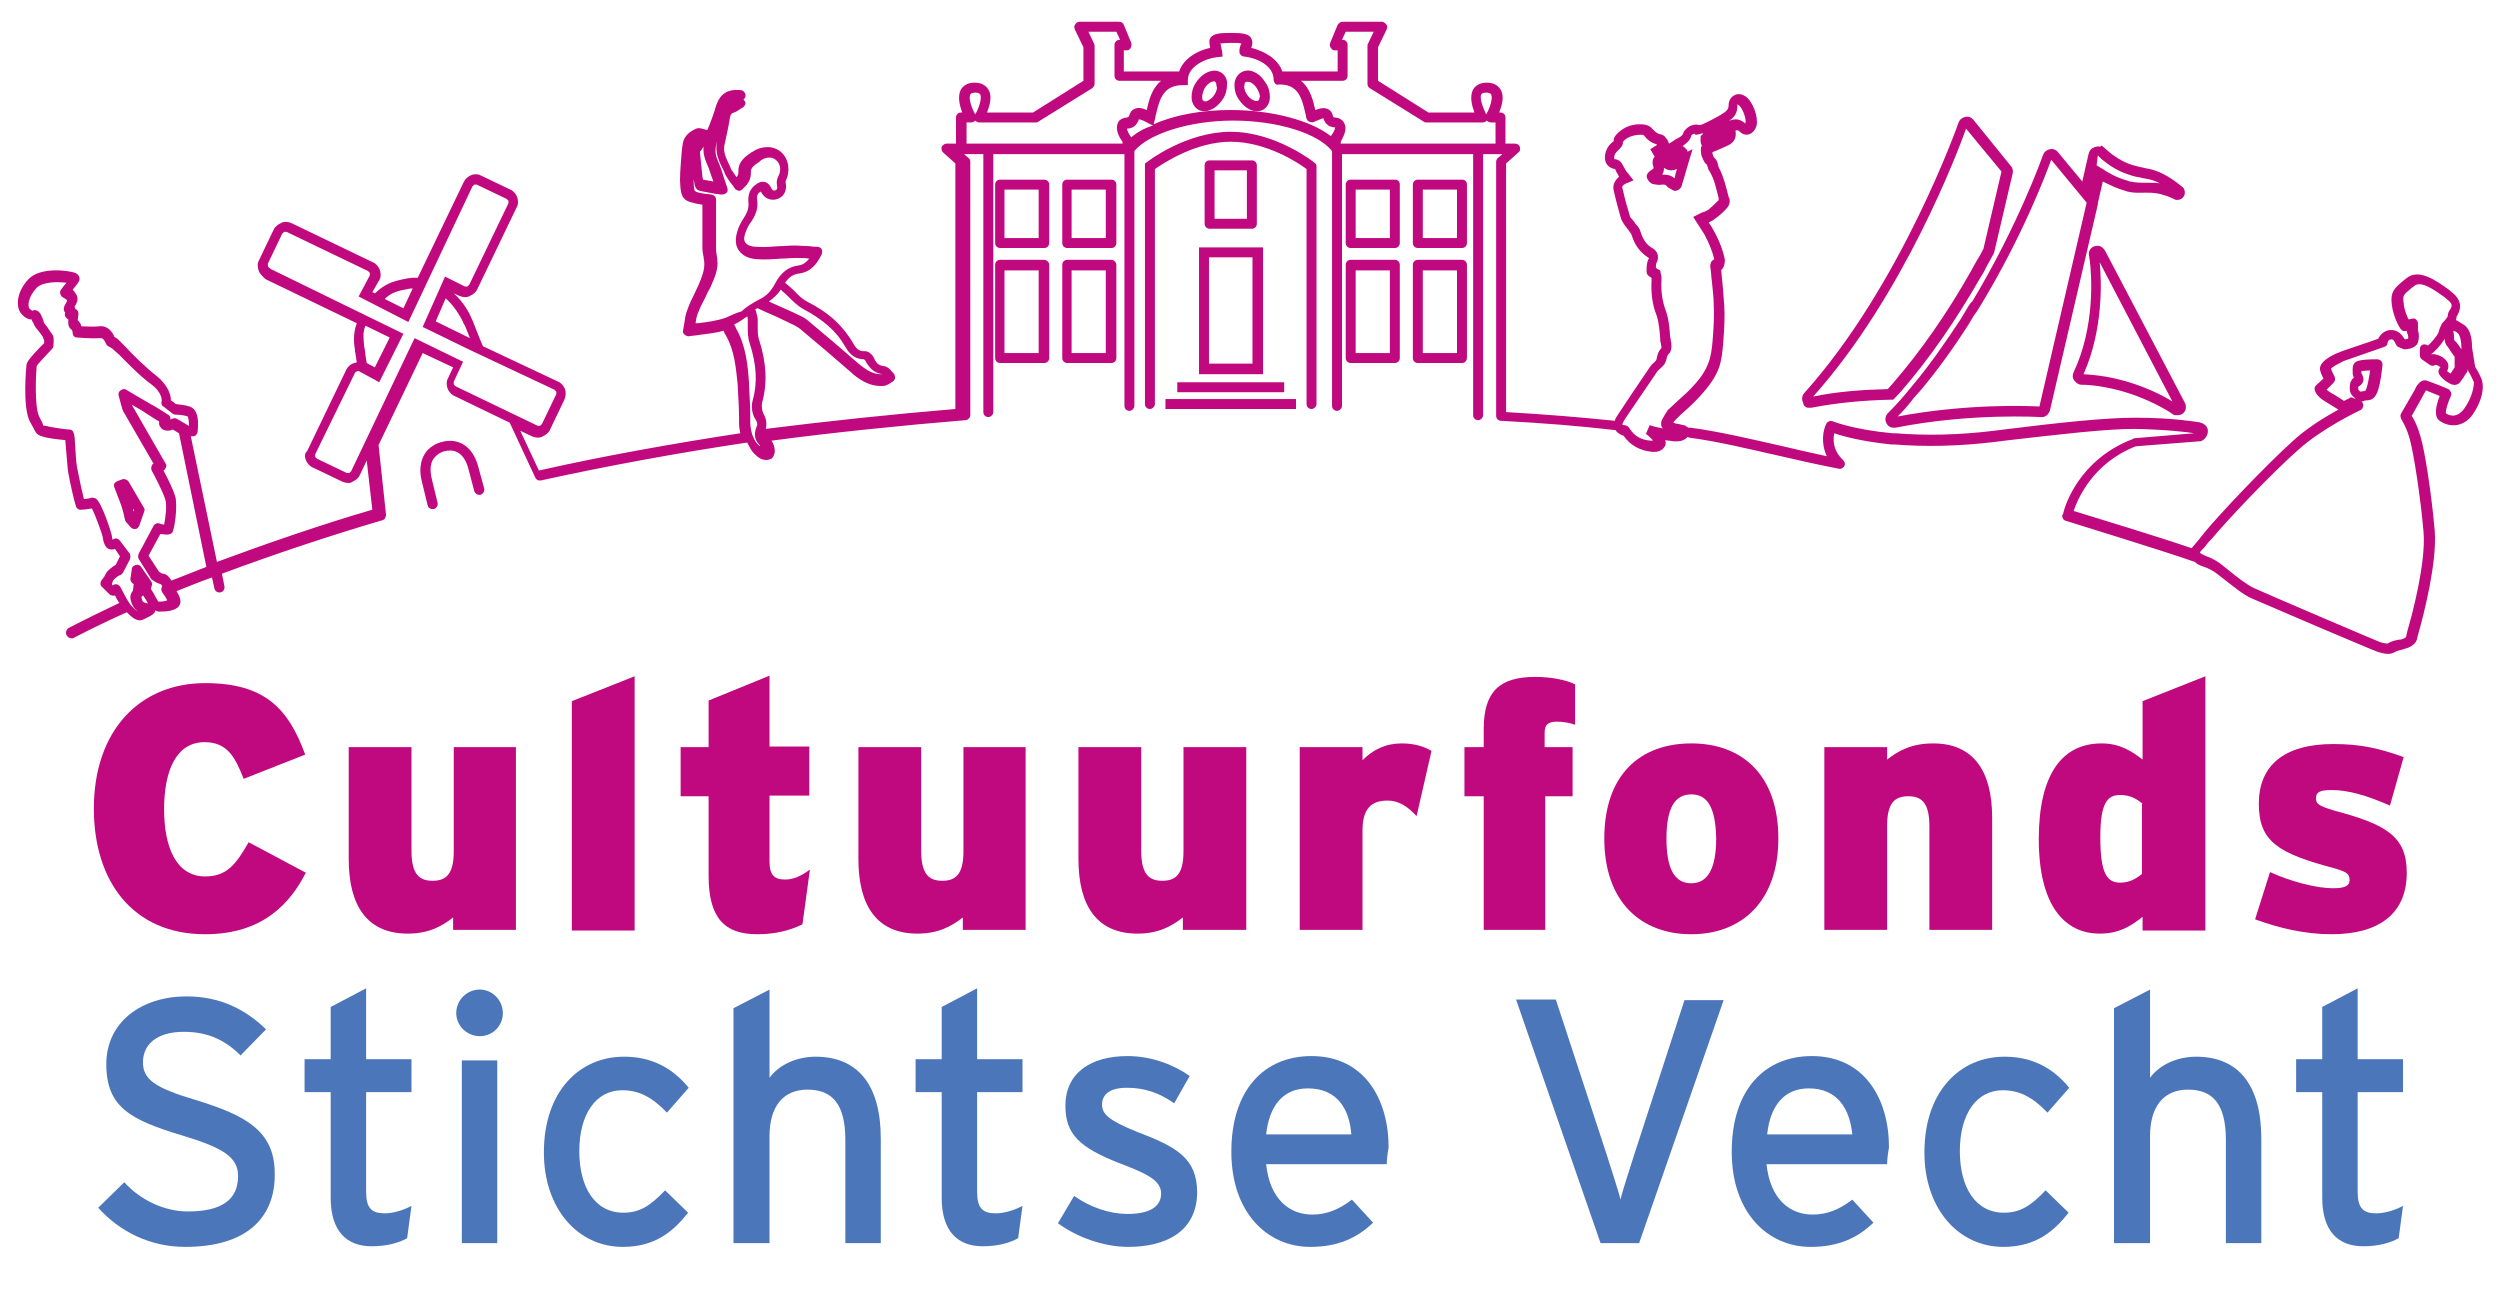 <?xml version="1.0" encoding="utf-8"?>
<!-- Generator: Adobe Illustrator 25.0.1, SVG Export Plug-In . SVG Version: 6.00 Build 0)  -->
<svg version="1.1" id="Laag_1" xmlns="http://www.w3.org/2000/svg" xmlns:xlink="http://www.w3.org/1999/xlink" x="0px" y="0px"
	 viewBox="0 0 402.2 208.5" style="enable-background:new 0 0 402.2 208.5;" xml:space="preserve">
<style type="text/css">
	.st0{fill:#C0087F;}
	.st1{fill:#4C76BA;}
</style>
<g>
	<path class="st0" d="M399.2,60.9c-0.4-0.9-0.8-1.6-1-1.9l-0.5-3.1c0-0.6,0-2.9-1.4-3.7c-0.5-0.3-0.9-0.6-1.2-0.7
		c0.1-0.2,0.1-0.3,0.1-0.5c0-0.1,0.1-0.1,0.1-0.2c0.4-0.7,1.2-2.3-1-3.9l-0.2-0.2c-2.2-1.6-5-3.6-7-1.9l-0.5,0.4
		c-1.3,1.1-2.1,1.7-1.8,3.9c0.3,2.1,1.3,3.7,1.4,3.8c0.2,0.3,0.6,0.5,1,0.3l0,0c0,0.3,0.1,0.5,0.2,0.7c0,0.1,0.1,0.5,0,0.6
		c-0.2,0-0.3,0.1-0.4,0.1l-0.2-0.1c-0.4-0.7-1.1-1.5-2.3-1.4c-1,0.1-1.6,0.8-1.9,1.4c-1.3,0.5-5.7,1.9-6.3,2.2c-1.1,0.4-3.5,1.6-3,3
		c0.1,0.4,0.3,0.8,0.5,1.2l-1.2,1.1c-0.2,0.2-0.3,0.5-0.2,0.7c0,0.2,0.3,1.1,1.7,1.9c0.8,0.5,1.6,1,2.1,1.3
		c-2.2,1.2-5.3,3.1-7.6,5.3c-4.1,3.7-11.5,11.5-13.8,14.3c-0.5,0.6-0.9,1.1-1.2,1.5c-0.4,0.5-0.8,0.9-1,1.2c-5.5-1.9-15.8-5-19-6
		c0.7-2,3.1-7.7,10-10.4l10.2-0.8c0.1,0,0.1,0,0.2,0c0.4-0.1,1.1-0.6,1.2-1.5c0.1-1-0.8-1.5-1.6-1.6c-0.2,0-3.9-0.7-10.1-0.7
		c-4.7,0-12.3,0.8-20.3,1.8l-2.4,0.3c-5.7,0.7-11,0.8-15.9,0.4l-0.5,0c-6.3-0.6-9.5-1.9-9.5-1.9c-0.4-0.2-0.9,0-1.1,0.4
		c-0.5,1-0.9,3.1,0.1,5.2c-2.4-0.5-4.9-1.1-7.5-1.7c-4.9-1.1-9.9-2.3-14.5-2.9c-0.1,0-0.2,0-0.3,0l-0.3-0.2
		c-0.1-0.1-0.3-0.2-0.5-0.2c-0.3-0.1-0.5-0.1-0.8-0.2c-0.3,0-0.5-0.1-0.8-0.2c0.1-0.2,0.2-0.3,0.4-0.5c0.5-0.5,1-1,1.6-1.5
		c0.9-0.8,1.8-1.7,2.6-2.6c1.6-1.8,2.6-3.4,3-5.1c0.3-1.3,0.4-2.7,0.5-4.1c0.1-1.5,0.2-3.2,0.1-5c-0.1-1.3-0.2-2.5-0.3-3.8
		c-0.1-0.6-0.1-1.3-0.2-1.9c0,0,0-0.1,0-0.1l0.1,0l0.2-0.3c0.2-0.3,0.3-0.9,0.3-1.3c-0.3-1.5-0.9-3.1-1.8-4.7
		c-0.2-0.4-0.5-0.9-0.8-1.3c0.3-0.2,0.7-0.3,1-0.6c0.7-0.5,1.4-1.1,1.9-1.7c0.4-0.4,0.6-1.1,0.4-1.6l-0.1-0.2
		c-0.4-1.6-0.8-3.3-1.6-4.8c0-0.1-0.1-0.2-0.1-0.4c-0.1-0.4-0.2-0.8-0.6-1.1c-0.1-0.1-0.1-0.1-0.2-0.4c0-0.1-0.1-0.2-0.1-0.3
		c0,0,0,0,0,0c0-0.1,0-0.2,0-0.2c0,0,0.1-0.1,0.2-0.1l0.5-0.2c0.6-0.3,1.2-0.5,1.8-0.8c1-0.5,1.4-1.2,1.2-2.4c0.4-0.1,0.5,0,0.6,0.1
		c0.7,0.7,1.3,0.6,1.6,0.5c0.3-0.1,0.9-0.4,1.2-1.4c0.3-1.4-0.6-3.9-1.8-4.7c-0.6-0.4-1.3-0.5-1.9-0.1c-0.5,0.3-0.8,0.9-0.8,1.5
		c0,0.8-0.4,1-1.3,1.6c-0.9,0.5-1.8,1-2.7,1.4c-0.2,0.1-0.4,0.2-0.7,0.2c0,0-0.1,0-0.1,0c-0.6-0.2-1.5,0.1-2,0.6
		c-0.2,0.2-0.4,0.4-0.5,0.7c-0.1,0.4-0.4,0.6-1,0.9l-0.2,0.1c-0.3,0.2-0.7,0.5-1.1,0.7c-0.1-0.3-0.2-0.6-0.4-0.8l-0.1-0.1
		c-0.2-0.4-0.7-0.6-0.9-0.6c-0.5-0.1-0.8-0.4-1.2-0.8c-0.7-0.9-1.8-0.8-2.4-0.8l-0.1,0c-1.1,0.1-2.1,0.5-2.9,1.2
		c-0.3,0.3-0.9,0.7-0.9,1.5c0,0-0.1,0.1-0.1,0.1c-0.8,0.6-1.2,1.4-1.3,2.3c-0.1,1.1,0.5,1.9,1.6,2.1c0,0,0,0,0.1,0.1
		c0.1,0.4,0.4,0.7,0.5,1c0,0,0,0.1,0.1,0.1c-0.7,0.6-1.1,1.4-0.9,2.2c0.4,1.8,0.8,3.2,1.2,4.6c0.2,0.5,0.5,0.9,0.7,1.2
		c0.1,0.1,0.2,0.2,0.3,0.4c0.1,0.1,0.2,0.2,0.3,0.4c0.2,0.2,0.3,0.4,0.4,0.6c0.5,1.7,1.4,2.8,2.6,3.6c0.1,0.1,0.1,0.1,0.2,0.1
		c0,0,0,0.1-0.1,0.2c-0.3,0.6-0.3,1.3-0.3,1.9l0,0.1c0,0.6,0.5,0.8,0.8,1c0,0.1,0,0.2,0,0.4c-0.1,2,0.1,3.9,0.8,5.6
		c0.4,1.2,0.5,2.5,0.6,3.9c0,0.2,0,0.4,0.1,0.7c0,0.2,0.1,0.4,0.1,0.7c-0.6,0.6-0.7,1.3-0.8,1.8c0,0,0,0.1-0.1,0.2
		c-0.1,0.1-0.2,0.3-0.4,0.4c-0.2,0.2-0.4,0.4-0.6,0.7c-1.7,2.5-3.4,5-5.1,7.6c-0.2,0.3-0.4,0.6-0.5,0.9c0,0,0,0.1,0,0.1
		c-5.9-0.6-10.7-1-17.5-1.4V26.3l2-1.8c0.3-0.2,0.3-0.6,0.2-0.9s-0.4-0.5-0.8-0.5h-1.5v-4.2c0-0.5-0.4-0.8-0.8-0.8h-0.2
		c0.4-1.1,0.9-2.6,0.2-3.7c-0.3-0.5-0.9-1.1-2.2-1.1s-1.9,0.6-2.2,1.1c-0.6,1.1-0.2,2.6,0.2,3.7h-7.4l-8.1-5.1V7.6l1.4-2.9
		c0.1-0.3,0.1-0.6-0.1-0.8c-0.2-0.2-0.4-0.4-0.7-0.4H216c-0.3,0-0.6,0.2-0.8,0.5L214,6.9c-0.1,0.2-0.1,0.5,0.1,0.8s0.4,0.4,0.6,0.4
		l0.5,0v3.4h-8.9c-0.7-2.1-3-3.3-5-3.8c0,0,0,0,0,0c0.2-0.5,0.3-1.1-0.1-1.7c-0.5-0.6-1.4-0.7-3.2-0.7c-1.8,0-2.7,0.1-3.2,0.7
		c-0.4,0.5-0.2,1.1-0.1,1.7c0,0,0,0,0,0c-2,0.4-4.3,1.7-5,3.8h-8.9V8.1l0.5,0c0.3,0,0.5-0.2,0.6-0.4c0.1-0.2,0.2-0.5,0.1-0.8
		L180.8,4c-0.1-0.3-0.4-0.5-0.8-0.5h-6.3c-0.3,0-0.5,0.1-0.7,0.4c-0.2,0.2-0.2,0.5-0.1,0.8l1.4,2.9V13l-8.1,5.1h-7.4
		c0.4-1.1,0.9-2.6,0.2-3.7c-0.3-0.5-0.9-1.1-2.2-1.1s-1.9,0.6-2.2,1.1c-0.6,1.1-0.2,2.6,0.2,3.7h-0.2c-0.5,0-0.8,0.4-0.8,0.8v4.2
		h-1.5c-0.3,0-0.6,0.2-0.8,0.5c-0.1,0.3,0,0.7,0.2,0.9l2,1.8v39.5c-9.7,0.8-21,2-30.5,3.2c0.2-0.9,0.1-1.6-0.4-2.5
		c-0.2-0.4-0.3-1.1-0.2-1.7c0.9-3.2,0.7-6.5-0.5-10.2c-0.2-0.6-0.2-1.4-0.2-2.2c0-0.4,0-0.7,0-1.1c0-0.2-0.1-0.5-0.2-0.9
		c0-0.2-0.1-0.4-0.2-0.6c0.1-0.1,0.2-0.2,0.4-0.2l1.3,0.6c1.2,0.5,2.5,1.1,3.7,1.7l0.4,0.2c0.5,0.2,1,0.5,1.4,0.8
		c3,2.5,5.7,4.8,8.1,6.9c1.3,1.2,3,2.4,5.2,2.3c0.5,0,1-0.3,1.3-0.5c0.1-0.1,0.2-0.1,0.3-0.2c0.2-0.1,0.4-0.4,0.4-0.6
		c0-0.3-0.1-0.5-0.2-0.7c-0.1-0.1-0.2-0.2-0.3-0.3c-0.3-0.4-0.7-0.8-1.3-0.9c-0.8-0.1-1.2-0.4-1.6-1.3c-0.2-0.5-0.9-1.2-1.6-1.1
		c-0.7,0-1.2-0.3-1.7-1.2c-1.6-2.8-3.9-5-7.5-6.8c-0.7-0.4-1.4-1-2-1.7c-0.3-0.3-0.7-0.6-1-0.9c-0.2-0.1-0.3-0.3-0.5-0.4
		c0.6-0.9,1.3-1.4,2.3-1.5c2.1-0.3,3-1.9,3.6-3.1c0.1-0.3,0.1-0.5,0-0.8c-0.1-0.2-0.4-0.4-0.7-0.4c-0.4,0-0.8,0-1.2-0.1
		c-0.9,0-1.7-0.1-2.5-0.1c-0.8,0-1.6,0.1-2.4,0.1c-1.3,0.1-2.5,0.2-3.8,0.1c-0.6,0-1.4-0.2-1.7-0.7c-0.3-0.4-0.2-1.1,0.2-2
		c0.2-0.5,0.5-1,0.8-1.4c0.8-1.2,1.1-2.3,0.9-3.5c-0.1-0.7,0.2-1.1,0.5-1.2c0,0,0.1-0.1,0.1-0.1c0,0,0,0,0,0
		c0.5,1.1,1.6,1.6,2.7,1.2c0.6-0.2,1.6-0.9,1.3-2.6c0-0.1,0-0.3,0-0.3c0.8-1.6,0.5-3.5-0.7-4.6c-1.2-1.1-3.1-1.1-4.6-0.1l-0.2,0.1
		c-0.9,0.6-2.2,1.5-2.1,3.1c0,0.4-0.1,0.7-0.3,0.9c-0.3-0.4-0.6-0.9-0.9-1.3l-0.1-0.3c-0.6-1.3-1.3-2.5-0.9-3.8
		c0.3-1.4,0.6-2.7,0.8-4c0.1-0.7,0.3-0.9,0.7-1c0.3-0.1,0.6-0.3,0.9-0.5c0.1-0.1,0.3-0.2,0.5-0.3c0.3-0.2,0.5-0.6,0.4-0.9
		c-0.1-0.2-0.2-0.3-0.3-0.4l0,0c0.3-0.2,0.4-0.5,0.3-0.9c-0.1-0.3-0.4-0.6-0.7-0.6c-2.1-0.2-3.3,0.5-4,2.5c-0.3,1.1-0.7,2.2-1.1,3.2
		c-0.1,0.2-0.2,0.5-0.3,0.7c0,0-0.1,0-0.1,0c-0.1,0-0.3-0.1-0.4-0.1c-0.4-0.1-0.8-0.3-1.3-0.1c-1.4,0.6-2.1,1.5-2.2,2.7l-0.1,0.7
		c-0.1,1.6-0.3,3.2-0.3,4.9c0.1,3.1,0.5,3.4,3.4,3.9l0.2,0l0,1.4c0,1.8,0,3.6,0,5.5c0,0.6,0.1,1.1,0.2,1.6c0,0.3,0.1,0.5,0.1,0.8
		c0.1,1.2-0.4,2.4-0.9,3.6l-0.1,0.2c-0.2,0.4-0.4,0.9-0.6,1.3c-0.4,0.8-0.8,1.6-1.1,2.5c-0.3,0.7-0.4,1.4-0.5,2.2
		c-0.1,0.3-0.1,0.7-0.2,1.1c-0.1,0.3,0,0.5,0.2,0.7c0.2,0.2,0.5,0.3,0.7,0.3c0.5-0.1,1-0.1,1.5-0.2c1.4-0.2,2.8-0.3,4.1-0.7
		c0.1,0.3,0.3,0.7,0.4,0.8c1.4,2.5,1.6,5.2,1.9,8.1l0,0.4c0.1,1.6,0.2,3.3,0.2,4.9l0,0.7c0,0.6,0.1,1.1,0.2,1.6
		c-10.5,1.6-22.3,3.7-32.4,6l-3-6.4l1.9,0.9c0.5,0.2,1,0.3,1.5,0.1c0.1,0,0.1,0,0.2-0.1c0.5-0.2,1-0.6,1.2-1.1l2.3-4.8
		c0.2-0.5,0.3-1.1,0.1-1.7c-0.2-0.5-0.6-1-1.1-1.2l-12.1-5.7c-0.5-1.1-1.1-2.7-1.5-3.7c-0.1-0.4-0.3-0.6-0.3-0.7
		c-0.4-1-1.4-2.8-2.9-4.1l0.9,0.4c0.5,0.2,1,0.3,1.5,0.1c0.1,0,0.1,0,0.2-0.1c0.5-0.2,1-0.6,1.2-1.1l6.3-13.1
		c0.3-0.5,0.3-1.1,0.1-1.7c-0.2-0.5-0.6-1-1.1-1.2l-4.8-2.3C77,28,76.5,28,76,28.1c-0.6,0.2-1.1,0.6-1.4,1.2l-7.4,15.4
		c-1.2-0.1-2.2,0.2-3.1,0.4c-1.7,0.4-2.7,1.1-3.8,2.1L59.9,47l1.1-1.9c0.3-0.5,0.3-1.1,0.1-1.7c-0.2-0.5-0.6-1-1.1-1.2l-13.1-6.3
		c-0.5-0.2-1-0.3-1.5-0.1c-0.1,0-0.1,0-0.2,0.1c-0.5,0.2-1,0.6-1.2,1.1l-2.3,4.8c-0.3,0.5-0.3,1.1-0.1,1.7c0.2,0.6,0.7,1,1.1,1.4
		l14.7,7.1c-0.6,1.6-0.5,3.1-0.3,4.3c0,0.2,0,0.3,0.1,0.6c0,0.3,0.1,0.6,0.2,1.4c-0.1,0-0.3,0.1-0.4,0.1c-0.7,0.2-1.1,0.7-1.3,1.1
		l-6.3,13.1C49,72.9,49,73.5,49.2,74c0.2,0.5,0.6,1,1.1,1.2l4.8,2.3c0.3,0.1,0.6,0.2,0.9,0.2c0.2,0,0.4,0,0.5-0.1
		c0.1,0,0.1,0,0.2-0.1c0.5-0.2,1-0.6,1.2-1.1l1.1-2.3l0.9,7.9c-7.9,2.3-16.9,5.4-25,8.4l-4.2-20.2c0.3,0,0.5,0,0.7-0.1
		c0.2-0.1,0.4-0.5,0.4-0.7l0-0.1c0.1-0.9,0.3-3.4-1.3-3.9c-0.9-0.3-1.8-0.3-2.2-0.4l-0.8-0.6c0-0.8-0.4-2.4-2.4-4
		c-1.7-1.3-3.8-3.4-5-4.7c-0.9-0.9-1.1-1.1-1.2-1.2c-0.2-0.1-0.3-0.2-0.5-0.3c-0.3-0.8-1.1-1.9-2.5-1.7c-0.8,0.1-2,0-2.8,0
		c-0.1-0.4-0.3-0.7-0.6-1c0-0.2,0.1-0.5,0.1-0.8c0.1-0.4-0.1-0.9-0.5-1l0,0c0-0.2-0.1-0.3-0.1-0.4c0,0,0,0,0,0
		c0.3-0.4,0.7-1.1,0.3-1.9c-0.2-0.3-0.4-0.6-0.6-0.8c1.1-1.3,1.1-1.5,1.1-1.8c0-0.2-0.1-0.6-0.7-0.9c-1.1-0.4-5.6-1-7.5,1
		c-2,2.1-2,4.4-1.3,5.4c0.5,0.7,1.2,1.1,1.8,1.1c0,0.1,0.1,0.2,0.1,0.3c0.1,0.1,0.1,0.2,0.2,0.3c0.1,0.3,0.3,0.7,0.6,1
		c0.2,0.2,0.7,0.9,0.9,1.2C7,54.5,7,54.6,7.1,54.7c0,0.1,0,0.3,0,0.5c-2.6,2.6-2.7,3.1-2.8,3.3c-0.1,0.4-0.7,7,0.5,9.3
		c0.2,0.4,0.4,0.7,0.5,0.9c0.5,1,0.6,1.2,1.4,1.5l0.1,0c0.7,0.3,2.6,0.5,3.7,0.6c0,0.3,0.1,0.8,0.1,1.2c0.1,1.1,0.2,2.5,0.3,3.5
		c0.3,2.1,1.2,5.7,1.3,5.9c0.1,0.4,0.5,0.7,0.9,0.6c0.4,0,1.1-0.1,1.7-0.2c0.5,1,1.6,4,1.7,4.5c0.1,0.6,0.3,2.2,1.5,2.1
		c0.2,0,0.3,0,0.5-0.1l0.8,1.2l-0.7,1.4c-0.3,0.1-0.6,0.4-1,0.7c-0.5,0.4-0.6,0.8-0.8,1.1c0,0.1-0.1,0.2-0.2,0.3l-0.3,0.4
		c-0.2,0.3-0.2,0.8,0.1,1l1.2,1.2c0.2,0.2,0.6,0.3,0.9,0.2c0.2,0.4,0.4,0.8,0.7,1.2c-2.5,1.2-5.4,2.6-8.1,4
		c-0.4,0.2-0.6,0.7-0.4,1.2c0.2,0.3,0.5,0.5,0.8,0.5c0.1,0,0.3,0,0.4-0.1c2.9-1.5,5.8-2.9,8.5-4.1c0.6,0.6,1.3,1.3,2.1,1.3
		c0.2,0,0.5-0.1,0.7-0.2c0.1-0.1,0.3-0.1,0.4-0.2c0.6-0.3,1.3-0.6,1.4-1.2c0.2,0.1,0.4,0.2,0.6,0.2c1.1,0,2.6-0.1,3.2-0.9
		c0.5-0.7,0.1-1.6-0.4-2.4c1.8-0.7,3.7-1.5,5.7-2.2l0.4,1.8c0.1,0.4,0.5,0.7,1,0.6c0.4-0.1,0.7-0.5,0.6-1l-0.4-2
		c8.3-3.1,17.6-6.2,25.8-8.6c0.4-0.1,0.6-0.5,0.6-0.9l-1.2-11.2l7.1-14.8l4.9,2.3l-0.8,1.7c-0.3,0.5-0.3,1.1-0.1,1.7
		c0.2,0.5,0.6,1,1.1,1.2l8.9,4.3l4.1,8.8c0.1,0.3,0.4,0.5,0.7,0.5c0.1,0,0.1,0,0.2,0c10.4-2.3,22.4-4.5,33.2-6.1
		c0.2,0.4,0.4,0.7,0.6,1.1c0.3,0.5,0.8,1,1.4,1.4c0.3,0.2,0.7,0.3,1.1,0.3c0.3,0,0.5-0.1,0.8-0.2c0.6-0.5,0.6-1.4,0.5-1.6
		c0-0.2-0.1-0.8-0.5-1.3c9.7-1.3,21.4-2.5,31.2-3.3c0.4,0,0.8-0.4,0.8-0.8V26c0-0.2-0.1-0.5-0.3-0.6l-0.7-0.6h0.1h3v41.5
		c0,0.5,0.4,0.8,0.8,0.8s0.8-0.4,0.8-0.8V24.8h21.1v40.5c0,0.5,0.4,0.8,0.8,0.8s0.8-0.4,0.8-0.8v-41v0c2.3-2.8,8.9-4.9,15.9-4.9
		c7,0,13.6,2,15.9,4.9v41c0,0.5,0.4,0.8,0.8,0.8s0.8-0.4,0.8-0.8V24.8h21.1v42c0,0.5,0.4,0.8,0.8,0.8s0.8-0.4,0.8-0.8v-42h3h0.1
		l-0.7,0.6c-0.2,0.2-0.3,0.4-0.3,0.6v40.9c0,0.4,0.3,0.8,0.8,0.8c7.3,0.4,12.3,0.8,18.4,1.5c0.2,0.3,0.6,0.7,1.3,0.9
		c1.1,1.6,2.7,2.4,4.6,2.6c0.1,0,0.1,0,0.2,0c0.3,0,0.6,0,0.8-0.1c0.5-0.1,0.9-0.5,1.1-0.9c0.1-0.3,0.1-0.6,0-0.9
		c0.4,0.1,0.9,0.1,1.3,0.2l0.1,0c0.5,0,1.4,0.1,2.1-0.6c0,0,0-0.1,0.1-0.1c0.1,0,0.1,0,0.2,0.1c4.6,0.6,9.5,1.8,14.4,2.9
		c3.4,0.8,6.6,1.5,9.7,2.1c0.4,0.1,0.7-0.1,0.9-0.4c0.2-0.3,0.1-0.7-0.2-1c-1.7-1.6-1.6-3.4-1.4-4.3c1.4,0.5,4.4,1.3,9.1,1.8l0.5,0
		c5,0.4,10.4,0.3,16.2-0.4l2.4-0.3c7.9-0.9,15.4-1.8,20.1-1.8c5,0.1,8.5,0.5,9.6,0.7l-9.6,0.8c-0.1,0-0.2,0-0.2,0.1
		c-8.7,3.3-11,10.7-11.3,12.1c0,0,0,0.1-0.1,0.1c-0.1,0.4,0.1,0.9,0.6,1c1.5,0.5,15,4.6,20.7,6.6c0.4,0.4,0.9,0.6,1.5,0.8
		c0.6,0.2,1.2,0.5,1.8,0.9c0.4,0.3,0.8,0.6,1.3,1c1.4,1.1,3.1,2.5,4.4,3.1c1.8,0.8,19.8,8.5,20.5,8.7c0.4,0.1,1,0.3,1.6,0.3
		c0.4,0,0.7-0.1,1.1-0.3c0.3-0.2,0.8-0.3,1.2-0.4l0.3-0.1c0.4-0.1,1.9-0.5,2.1-1.8c0-0.1,0.1-0.4,0.2-0.8c0.8-2.8,3-11.3,2.6-16.4
		c-0.5-5.8-1.6-13-2.3-15.2c-0.4-1.5-1-2.7-1.4-3.3c0.8-1.4,1.9-3.4,2-3.6c0.1-0.1,0.2-0.4,0.3-0.5c0.4,0.2,1.3,0.5,2.2,0.9
		c-0.6,1.6-1,3.3,0,4c1.4,1,3.7,1.2,5.3-1C399.2,64.7,399.8,62.4,399.2,60.9z M279.5,16.8c0,0,0.1,0,0.2,0.1
		c0.6,0.4,1.3,2.2,1.1,2.9c0,0,0,0.1,0,0.1c-0.5-0.5-1.1-0.7-1.5-0.7c-0.4,0-0.8,0.1-1,0.2c0,0-0.1,0-0.1,0
		C278.9,19,279.6,18.2,279.5,16.8z M277.6,19.9C277.6,19.9,277.6,19.9,277.6,19.9C277.6,19.9,277.6,19.9,277.6,19.9
		C277.6,19.9,277.6,19.9,277.6,19.9z M22.8,96.3c0-0.1,0-0.2-0.1-0.2c0,0,0,0,0,0c0.1-0.1,0.2-0.2,0.3-0.3c0,0,0,0,0.1,0.1
		c0.1,0.1,0.2,0.4,0.4,0.6c0.1,0.2,0.2,0.4,0.3,0.6C23,96.9,22.9,96.8,22.8,96.3z M25.5,96.8c-0.2-0.2-0.4-0.7-0.6-1
		c-0.2-0.4-0.4-0.7-0.6-1c0-0.1,0-0.3,0.1-0.5c0.1-0.3,0.1-0.5-0.1-0.8l-1.6-2.3c-0.2-0.3-0.5-0.4-0.9-0.3c-0.3,0.1-0.6,0.3-0.6,0.7
		L21,93c-0.1,0.3,0.1,0.7,0.4,0.9l0.1,0.1l-0.1,1c-0.3,0.4-0.6,0.9-0.3,1.8c0.2,0.7,0.5,1.1,1,1.5c-0.3-0.1-0.8-0.7-1.1-1
		c-0.1-0.1-0.1-0.2-0.2-0.3c-0.4-0.5-1-1.8-1.4-2.5c-0.1-0.2-0.3-0.4-0.6-0.5c-0.1,0-0.1,0-0.2,0c-0.2,0-0.4,0.1-0.5,0.2L18,93.9
		c0.1-0.1,0.1-0.2,0.1-0.3c0.1-0.2,0.2-0.4,0.5-0.6c0.4-0.4,0.8-0.5,0.8-0.5c0.2-0.1,0.3-0.2,0.4-0.4l1.1-2.1c0.1-0.3,0.1-0.6,0-0.9
		L19.3,87c-0.3-0.4-0.8-0.5-1.1-0.2c0,0,0,0-0.1,0c0-0.1-0.1-0.3-0.1-0.6c0-0.2-1.6-5.4-2.6-6c-0.2-0.1-0.6-0.2-0.8-0.1
		c-0.1,0.1-0.6,0.1-1.1,0.2c-0.3-1.2-0.8-3.5-1.1-5.1c-0.2-1-0.2-2.3-0.3-3.4c-0.1-2.1-0.2-2.7-1-2.7c-0.4,0-3.2-0.4-3.8-0.6l-0.1,0
		c-0.1,0-0.1-0.1-0.2,0C7,68.6,6.9,68.3,6.8,68c-0.1-0.2-0.3-0.6-0.5-1c-0.8-1.6-0.5-7.2-0.4-8.1c0.2-0.4,1.5-1.7,2.5-2.8
		c0.1-0.1,0.2-0.3,0.2-0.5c0.1-1.3,0-1.6-0.2-1.8c0,0-0.1-0.2-0.2-0.3c-0.4-0.6-0.8-1.2-1-1.4C7.1,52,7,51.8,7,51.6
		c-0.1-0.2-0.1-0.3-0.2-0.5c0-0.1-0.1-0.2-0.1-0.2c-0.1-0.3-0.3-0.7-0.7-0.9c-0.2-0.1-0.5-0.2-0.8,0c0,0-0.2-0.1-0.5-0.4
		c-0.2-0.3-0.3-1.7,1.2-3.3c1-1,3.5-1,4.8-0.8c-0.3,0.3-0.6,0.7-0.8,1c-0.2,0.2-0.3,0.5-0.2,0.8c0.1,0.3,0.3,0.5,0.5,0.6
		c0,0,0.4,0.2,0.6,0.4c0,0.1-0.1,0.3-0.2,0.5c-0.2,0.3-0.6,1-0.1,1.5c-0.1,0.2-0.1,0.4,0,0.6c0.1,0.2,0.3,0.4,0.5,0.5
		c-0.1,0.9,0.1,1.4,0.6,1.7c0,0.1,0.1,0.4,0.1,0.5c0,0.4,0.3,0.7,0.7,0.7c0.1,0,2.3,0.2,3.7,0.1c0.6-0.1,0.9,0.8,0.9,0.8
		c0.1,0.2,0.2,0.4,0.4,0.5c0,0,0.4,0.2,0.7,0.4c0.1,0.1,0.5,0.5,1,0.9c1.3,1.3,3.4,3.5,5.2,4.8c2,1.5,1.7,2.8,1.7,2.8
		c-0.1,0.3,0,0.7,0.3,0.8l1.4,1.1c0.1,0.1,0.3,0.2,0.5,0.2c0,0,1.1,0,2,0.3c0,0,0.2,0.3,0.2,1.5c-0.1,0-0.2-0.1-0.2-0.1l-1.7-1
		c-0.3-0.2-0.6-0.1-0.9,0c0,0-0.1,0.1-0.2,0.1c0.1-0.3-0.1-0.7-0.4-0.8c0,0-1.5-1-2.6-1.6s-4.1-2.4-4.1-2.4
		c-0.3-0.2-0.6-0.1-0.9,0.1s-0.4,0.5-0.3,0.9c0.6,2.3,0.7,2.5,0.8,2.6c0.1,0.2,2.8,4.8,4.8,8.3c-0.2,0.1-0.3,0.2-0.3,0.4
		c-0.1,0.2-0.1,0.5,0,0.7c0.5,0.9,1.9,3.6,2.2,4.7c0.3,0.9,0,3-0.2,4c-0.2,0-0.6-0.1-0.8-0.2c-0.4-0.1-0.7,0.1-0.9,0.4l-2.4,4.5
		c-0.1,0.3-0.1,0.6,0,0.8l2,3.2c0.1,0.1,0.1,0.2,0.2,0.2c0.7,0.5,1.1,0.6,1.4,0.7c0.1,0.1,0.1,0.2,0.2,0.3c-0.2,0.3-0.2,0.7,0,1
		c0.3,0.4,0.7,1,0.8,1.3C26.7,96.7,26.1,96.8,25.5,96.8z M27.6,93.4c-0.6-0.9-1-1.1-1.4-1.1c-0.1,0-0.4-0.2-0.6-0.3l-1.7-2.6
		l1.9-3.5c1.2,0.2,1.6,0.1,1.9-0.2c0.4-0.5,0.9-4.4,0.5-5.8c-0.3-1.1-1.3-3.1-1.9-4.2c0.2-0.1,0.3-0.3,0.4-0.5
		c0.1-0.2,0.1-0.5-0.1-0.7c-1.2-2.1-5.2-9-5.3-9.2c0,0,0-0.1-0.1-0.2c0.8,0.5,1.8,1,2.3,1.4c0.7,0.4,1.5,1,2.1,1.3
		c0,0.1,0,0.3,0,0.5c0.1,0.3,0.3,0.6,0.6,0.8c0.6,0.3,1.2,0.2,1.6,0l1,0.6l4.4,21.5C31.4,91.9,29.4,92.7,27.6,93.4z M74.5,51.8
		c0,0.1,0.1,0.3,0.3,0.6c0.2,0.5,0.5,1.2,0.8,2l-5.5-2.7l1.6-3.7C73.1,49.2,74.1,51,74.5,51.8z M64.6,46.7c0.6-0.1,1.2-0.3,1.8-0.3
		l-1.5,3.2l-3-1.5C62.6,47.4,63.3,47,64.6,46.7z M62.7,54.3l-2.4,4.8c-0.4-0.2-0.9-0.5-1.3-0.7c-0.2-1.2-0.3-1.8-0.3-2.1
		c0-0.2-0.1-0.3-0.1-0.5c-0.1-1.1-0.3-2.3,0.2-3.4L62.7,54.3z M73,61.8c0-0.1,0-0.3,0-0.4l1.5-3.2l-7.8-3.8L56.5,75.8
		c-0.1,0.1-0.2,0.2-0.3,0.3c-0.1,0-0.2,0-0.4,0L51,73.8c-0.1-0.1-0.2-0.2-0.3-0.3c0-0.1,0-0.3,0-0.4L57.1,60c0,0,0.2-0.3,0.5-0.3
		c0.1,0,0.2,0,0.3,0.1c0.2,0.1,2.4,1.3,2.4,1.3l0.7,0.4l3.9-7.8L43.6,43.3c-0.4-0.3-0.5-0.4-0.5-0.5c0-0.1,0-0.3,0-0.4l2.3-4.8
		c0.1-0.1,0.2-0.2,0.3-0.3c0.1,0,0.2,0,0.4,0l13.1,6.3c0.1,0.1,0.2,0.2,0.3,0.3c0,0.1,0,0.3,0,0.4l-1.8,3.4l8,4.1L76,30
		c0.1-0.1,0.2-0.2,0.3-0.3c0.1,0,0.2,0,0.4,0l4.8,2.3c0.1,0.1,0.2,0.2,0.3,0.3c0,0.1,0,0.3,0,0.4l-6.3,13.1
		c-0.1,0.1-0.2,0.2-0.3,0.3c-0.1,0-0.2,0-0.4,0l-3.2-1.6l-3.6,8.1l7.6,3.7l13.6,6.4c0.1,0.1,0.2,0.2,0.3,0.3c0,0.1,0,0.3,0,0.4
		l-2.3,4.8c-0.1,0.1-0.2,0.2-0.3,0.3c-0.1,0-0.2,0-0.4,0l-13.1-6.3C73.2,62.1,73.1,62,73,61.8z M126.8,47.7c0.7,0.7,1.5,1.5,2.4,2
		c3.2,1.7,5.4,3.6,6.8,6.1c0.3,0.5,1.1,2,3,2c0,0,0,0,0,0c0.1,0.1,0.2,0.2,0.2,0.2c0.5,0.9,1.2,2,2.8,2.2c0,0,0,0,0,0
		c-1.5,0.1-2.7-0.7-4-1.8c-2.4-2.1-5.1-4.4-8.1-6.9c-0.6-0.5-1.2-0.7-1.8-1l-0.4-0.2c-1.3-0.6-2.5-1.1-3.8-1.7l-0.2-0.1
		c0.7-0.5,1.4-1.1,1.9-1.9c0.1,0.1,0.2,0.1,0.2,0.2C126.2,47.1,126.5,47.4,126.8,47.7z M113,23.9c0.1-0.1,0.1-0.2,0.2-0.3
		c-0.1,0.9,0.1,1.8,0.5,2.7c0.4,0.8,0.6,1.7,1,2.7c0,0.1,0,0.1,0.1,0.2c-0.6-0.1-1.1-0.2-1.7-0.3l-0.1-0.5c-0.1-1.3-0.3-2.7-0.4-4
		C112.7,24.3,112.9,24.1,113,23.9z M116.8,51.1C116.8,51.1,116.7,51.1,116.8,51.1C116.7,51.1,116.7,51.1,116.8,51.1
		c-1.4,0.5-2.9,0.7-4.5,0.9c-0.1,0-0.3,0-0.4,0c0.1-0.7,0.2-1.3,0.5-1.9c0.3-0.8,0.7-1.5,1.1-2.3c0.2-0.5,0.4-0.9,0.7-1.4l0.1-0.2
		c0.6-1.4,1.3-2.8,1.1-4.4c0-0.3-0.1-0.6-0.1-0.8c-0.1-0.5-0.1-1-0.1-1.4c0-1.8,0-3.6,0-5.4l0-2.1c0-0.4-0.3-0.7-0.7-0.8l-0.9-0.1
		c-0.9-0.1-1.7-0.3-1.8-0.5c-0.2-0.2-0.2-1.1-0.2-1.8c0-0.1,0-0.3,0-0.4c0,0.1,0,0.2,0,0.3l0.1,0.6c0,0.3,0.2,1.2,0.9,1.3
		c0.8,0.2,1.7,0.3,2.6,0.5l0.9,0.1c0.3,0,0.6-0.1,0.8-0.3c0.2-0.2,0.2-0.5,0.1-0.8c-0.2-0.5-0.3-1-0.5-1.5c-0.3-1-0.6-1.9-1-2.8
		c-0.5-1.1-0.5-2.1-0.1-3.2c0.1-0.2,0.2-0.4,0.2-0.7c-0.1,0.2-0.1,0.4-0.2,0.7c-0.5,1.9,0.4,3.5,1.1,4.9l0.1,0.3
		c0.3,0.6,0.7,1.2,1.1,1.7c0.2,0.2,0.3,0.4,0.5,0.7c0.1,0.2,0.4,0.3,0.6,0.4c0.3,0,0.5-0.1,0.7-0.3c0.1-0.1,0.1-0.2,0.2-0.2
		c0.5-0.5,1.2-1.3,1.1-2.6c0-0.6,0.5-1,1.4-1.6l0.2-0.2c0.9-0.6,1.9-0.6,2.5,0c0.7,0.6,0.8,1.7,0.3,2.6c-0.2,0.4-0.3,0.9-0.2,1.4
		c0.1,0.6,0,0.7-0.2,0.8c-0.3,0.1-0.5,0.1-0.7-0.3c-0.2-0.5-0.6-0.9-1-1c-0.7-0.2-1.3,0.2-1.5,0.4c-0.9,0.6-1.3,1.6-1.2,2.8
		c0.1,0.8-0.1,1.6-0.7,2.5c-0.3,0.5-0.7,1.1-0.9,1.7c-0.7,1.8-0.4,2.9,0,3.5c0.4,0.6,1.2,1.4,3,1.5c1.3,0.1,2.7,0,3.9-0.1
		c0.8,0,1.5-0.1,2.3-0.1c0.7,0,1.5,0,2.2,0.1c-0.5,0.6-1,1-1.7,1.1c-1.7,0.2-2.9,1.2-3.8,2.9c-0.6,1.2-1.4,2-2.4,2.5
		c-1.1,0.6-2.2,1.2-3,2C118.5,50.3,117.7,50.7,116.8,51.1z M121.6,71.1c-0.6-0.9-0.9-2-0.9-3.4l0-0.7c0-1.6-0.1-3.3-0.2-5l0-0.4
		c-0.2-2.9-0.5-6-2.1-8.8c0-0.1-0.1-0.3-0.3-0.6c0.7-0.3,1.4-0.8,2.1-1.3c0.1,0.2,0.1,0.5,0.1,0.6c0,0.3,0,0.7,0,1
		c0,0.9,0,1.8,0.3,2.7c1.1,3.4,1.3,6.3,0.5,9.2c-0.3,1-0.1,2.2,0.4,3c0.4,0.6,0.4,0.9,0.2,1.3c-0.3,0.8-0.5,1.9,0.5,2.9
		c0,0,0.1,0.1,0.1,0.2C122.1,71.7,121.8,71.4,121.6,71.1z M238.3,15.2c0.1-0.2,0.4-0.3,0.8-0.3s0.7,0.1,0.8,0.3
		c0.3,0.6-0.2,2.2-0.8,3.2C238.6,17.4,238,15.8,238.3,15.2z M156.1,15.2c0.1-0.2,0.4-0.3,0.8-0.3s0.7,0.1,0.8,0.3
		c0.3,0.6-0.2,2.2-0.8,3.2C156.3,17.4,155.8,15.8,156.1,15.2z M155.5,23.1v-3.4h0.7c0.3,0,0.5-0.1,0.7-0.3c0.2,0.2,0.4,0.3,0.7,0.3
		h9c0.2,0,0.3,0,0.4-0.1l8.7-5.4c0.2-0.2,0.4-0.4,0.4-0.7V7.4c0-0.1,0-0.2-0.1-0.4l-0.9-1.9h4.5l0.6,1.3l-0.1,0
		c-0.4,0-0.8,0.4-0.8,0.8v5c0,0.5,0.4,0.8,0.8,0.8h6.7c-1.5,1.2-2,3.2-2.3,4.7c-0.9-0.4-1.5-0.4-1.9-0.2c-0.6,0.2-0.8,0.7-0.9,1
		c-0.1,0.3-0.1,0.3-0.4,0.4c-1,0.1-1.4,0.6-1.5,1c-0.4,1,0.3,2.3,0.8,2.9v0.3H155.5z M182,22.1L182,22.1c-0.4-0.5-0.7-1.2-0.7-1.4
		c0,0,0.1,0,0.1,0c1.3-0.1,1.6-1,1.8-1.4c0,0,0,0,0-0.1c0.2,0,0.6,0.1,1.5,0.6l0.8,0.4C184.1,20.6,182.9,21.3,182,22.1z M198,17.7
		c-4.7,0-9.1,0.8-12.4,2.3l0.2-0.8c0.1-0.3,0.1-0.6,0.2-0.9c0.6-2.6,1.3-4.6,4.3-4.6l0.8,0v-0.8c0-2.2,2.8-3.5,4.7-3.7l0.9-0.1
		l-0.1-0.9c-0.1-0.4-0.2-0.8-0.2-1c0-0.1,0-0.1-0.1-0.2c0.3,0,0.8-0.1,1.7-0.1s1.5,0,1.7,0.1c0,0.1,0,0.1-0.1,0.2
		c-0.1,0.3-0.2,0.6-0.2,1c0,0.2,0,0.5,0.2,0.6c0.1,0.2,0.4,0.3,0.6,0.3c1.9,0.2,4.7,1.4,4.7,3.7c0,0.2,0.1,0.4,0.2,0.6
		c0.2,0.2,0.4,0.3,0.6,0.2c3-0.1,3.7,1.9,4.3,4.6c0.1,0.3,0.1,0.6,0.2,0.9c0.1,0.2,0.2,0.4,0.5,0.5c0.2,0.1,0.5,0.1,0.7,0
		c0.9-0.4,1.3-0.5,1.5-0.6c0,0,0,0,0,0.1c0.2,0.4,0.5,1.3,1.8,1.4c0.1,0,0.1,0,0.1,0c0,0.3-0.3,0.9-0.7,1.4c0,0,0,0,0,0
		C210.9,19.4,204.7,17.7,198,17.7z M216.3,19.9c-0.1-0.3-0.5-0.9-1.5-1c-0.3,0-0.3,0-0.4-0.4c-0.1-0.3-0.3-0.8-0.9-1
		c-0.5-0.2-1.1-0.1-1.9,0.2c-0.3-1.4-0.8-3.5-2.3-4.7h6.7c0.5,0,0.8-0.4,0.8-0.8v-5c0-0.4-0.3-0.8-0.8-0.8l-0.1,0l0.6-1.3h4.5
		L220.1,7C220,7.1,220,7.3,220,7.4v6.1c0,0.3,0.1,0.5,0.4,0.7l8.7,5.4c0.1,0.1,0.3,0.1,0.4,0.1h9c0.3,0,0.5-0.1,0.7-0.3
		c0.2,0.2,0.4,0.3,0.7,0.3h0.7v3.4h-24.9v-0.3C216,22.2,216.8,20.9,216.3,19.9z M267.7,27c0.7,0.5,1.3,0.5,2.1,0.2
		c-0.2,0.5-0.3,1-0.4,1.5c-0.5-0.5-1.2-0.6-1.7-0.6c-0.1,0-0.2,0-0.3,0C267.6,27.8,267.7,27.5,267.7,27z M267.4,67.5
		c-0.2,0.4-0.2,0.8-0.1,1.1c0.1,0.1,0.1,0.2,0.2,0.3c0,0-0.1,0-0.1,0l-0.5-0.1c-0.2,0-0.3-0.1-0.5-0.1l-1-0.3l-0.6,1.4l0.6,0.5
		c0.1,0.1,0.2,0.2,0.3,0.3c0.1,0.1,0.2,0.2,0.2,0.3c-0.1,0-0.2,0-0.3,0c-1.5-0.1-2.6-0.7-3.4-1.9c-0.1-0.2-0.4-0.6-0.9-0.6
		c-0.2,0-0.3-0.1-0.3-0.1c0,0,0-0.1,0.1-0.3c0.1-0.2,0.2-0.4,0.4-0.7c1.7-2.5,3.4-5,5.1-7.5c0.1-0.2,0.3-0.3,0.5-0.5
		c0.2-0.2,0.3-0.3,0.5-0.5c0.2-0.2,0.4-0.6,0.5-1c0.1-0.5,0.2-0.7,0.4-0.9c0.4-0.4,0.4-1,0.4-1.2c0-0.3,0-0.6-0.1-0.8
		c0-0.2,0-0.4-0.1-0.6c-0.1-1.4-0.2-2.9-0.7-4.3c-0.6-1.6-0.8-3.2-0.7-5c0-0.4,0-0.7-0.1-0.9l-0.1-0.6l-0.4-0.2
		c-0.1-0.1-0.2-0.1-0.3-0.2c0-0.3,0-0.6,0.1-0.8c0.5-1,0.2-1.9-0.7-2.4c-0.9-0.5-1.5-1.4-1.9-2.7c-0.1-0.4-0.4-0.8-0.7-1.1
		c-0.1-0.1-0.2-0.2-0.2-0.3c-0.1-0.2-0.3-0.3-0.4-0.5c-0.2-0.2-0.4-0.4-0.4-0.6c-0.4-1.3-0.8-2.7-1.2-4.5c-0.1-0.2,0.2-0.5,0.3-0.5
		c0.1-0.1,0.2-0.1,0.3-0.2c0.1,0,0.2-0.1,0.3-0.1l0.9-0.4L262,28c-0.1-0.2-0.3-0.3-0.4-0.5c-0.1-0.2-0.3-0.5-0.4-0.7
		c-0.3-0.7-0.7-1.1-1.4-1.2c-0.1,0-0.1,0-0.1,0h0c0,0,0-0.1,0-0.3c0-0.5,0.3-0.8,0.7-1.2c0.2-0.2,0.7-0.6,0.7-1.2
		c0-0.1,0-0.1,0.3-0.4c0.6-0.5,1.3-0.7,2-0.8l0.1,0c0.4,0,0.8-0.1,1,0.1c0.5,0.7,1.2,1.2,2,1.4l0,0c0,0,0,0.1,0.1,0.1
		c-0.1,0.1-0.2,0.1-0.3,0.2l-0.8,0.5l0.7,1.2c-0.3,0.3-0.4,0.9-0.3,1.3c0.2,0.6,0.2,0.6-0.3,0.9c-0.3,0.2-0.9,0.7-0.6,1.3
		c0.1,0.3,0.5,0.8,0.9,0.9c0.5,0.1,1,0.2,1.5,0.1c0.4,0,0.6,0,0.7,0.2c0.2,0.2,0.3,0.3,0.5,0.4c0.1,0,0.1,0.1,0.2,0.1
		c0.4,0.3,0.7,0.4,1.1,0.2c0.2-0.1,0.6-0.3,0.7-0.9c0.3-0.9,0.5-1.7,0.8-2.7l0.9-3l-0.8,0.4c0-0.1-0.1-0.3-0.2-0.4
		c-0.2-0.2-0.4-0.4-0.6-0.5c0.5-0.4,1.2-0.8,1.4-1.7c0,0,0.1-0.1,0.1-0.1l0.1-0.1c0.1,0,0.2-0.1,0.3-0.1l0.2,0.2l0.5-0.1
		c0.1,0,0.2-0.1,0.4-0.1c0.1,0,0.2-0.1,0.3-0.1c0,0.1-0.1,0.1-0.1,0.2c0,0.1-0.1,0.1-0.1,0.1l-0.2,0.2l0,0.3c0,0.2-0.1,0.8,0.2,1.2
		c-0.2,0.3-0.2,0.8-0.1,1.4c0,0.1,0,0.2,0.1,0.4c0,0.1,0.1,0.1,0.1,0.2c0.1,0.3,0.3,0.8,0.7,1.1c0,0,0.1,0.2,0.1,0.3
		c0.1,0.2,0.1,0.5,0.3,0.7c0.8,1.3,1.1,2.8,1.5,4.4l0,0.2c0,0,0,0.1,0,0.1c-0.5,0.5-1,1-1.6,1.5c-0.3,0.2-0.7,0.4-1.1,0.5
		c-0.2,0.1-0.4,0.2-0.6,0.3l-0.8,0.4l0.9,1.4c0.3,0.5,0.6,0.9,0.9,1.4c0.8,1.5,1.3,2.8,1.6,4c-0.2,0.1-0.3,0.2-0.4,0.3
		c-0.3,0.4-0.3,0.9-0.2,1.2l0,0.1c0.1,0.6,0.1,1.3,0.2,1.9c0.1,1.2,0.3,2.5,0.3,3.7c0.1,1.7,0,3.4-0.1,4.9c-0.1,1.4-0.2,2.7-0.5,3.8
		c-0.4,1.5-1.2,2.9-2.6,4.4c-0.8,0.9-1.7,1.7-2.6,2.5c-0.5,0.5-1.1,1-1.6,1.5C267.9,66.6,267.6,67.1,267.4,67.5z M395.4,53.6
		c0.4,0.3,0.6,1.5,0.6,2.4c0,0,0,0.1,0,0.1l0,0.1c-0.3-0.4-0.7-1.1-1.1-1.4c-0.1-0.1-0.1-0.1-0.1-0.5c0-0.3,0-0.6-0.1-0.9
		c0-0.1,0-0.1,0-0.2C395,53.3,395.2,53.4,395.4,53.6z M394.9,57.4l0,1.7c-0.1,0.2-0.3,0.4-0.5,0.8l-0.1,0.1c0,0,0,0.1-0.1,0.1
		c0,0-0.1-0.1-0.1-0.1c-0.2-0.1-0.3-0.2-0.4-0.3c0.1-0.2,0.2-0.5,0.2-0.8c0-0.4-0.2-0.9-0.9-1.4c-0.8-0.5-1.5-0.6-1.9-0.5l0,0
		c0.6-0.4,1.7-1.6,2.2-2.5c0,0.4,0.1,0.9,0.5,1.3C394.1,56.3,394.6,57,394.9,57.4z M396.4,65.8c-1.2,1.6-2.5,1-2.9,0.7
		c-0.1-0.4,0.3-1.7,0.8-2.8c0.1-0.2,0.1-0.4,0-0.6c-0.1-0.2-0.2-0.4-0.4-0.5c-2.1-0.9-3.3-1.3-3.6-1.4c-1.1-0.2-1.8,1.4-1.8,1.5
		c-0.1,0.2-1.2,2.1-2.2,3.8c-0.2,0.3-0.1,0.6,0,0.9c0,0,0.9,1.4,1.4,3.3c0.6,2.2,1.7,9.1,2.2,14.9c0.4,4.9-1.8,13.2-2.6,15.9
		c-0.1,0.5-0.2,0.8-0.2,0.9c0,0.2-0.5,0.4-0.9,0.5l-0.2,0c-0.5,0.1-1.2,0.2-1.8,0.6c-0.2,0.1-1-0.1-1.3-0.2
		c-0.8-0.3-18.6-7.9-20.3-8.7c-1.1-0.5-2.9-1.9-4.1-2.9c-0.5-0.4-1-0.8-1.4-1.1c-0.7-0.5-1.5-0.9-2.1-1.1c-0.5-0.2-0.9-0.4-1.1-0.6
		c0.1-0.2,0.4-0.5,0.7-0.8c0.3-0.4,0.7-0.9,1.3-1.5c2.3-2.8,9.6-10.5,13.7-14.1c3.9-3.6,10.1-6.5,10.1-6.5c0.3-0.1,0.5-0.5,0.5-0.8
		c0-0.2-0.1-0.5-0.3-0.6c0,0,0,0,0.1,0c0.2-0.1,0.6-0.2,0.9-0.2c1.2-0.1,1.9-0.9,2.4-5.7c0-0.2-0.1-0.5-0.2-0.6
		c-0.2-0.2-0.4-0.3-0.7-0.3c-3.1,0-3.4,0.4-3.6,0.6c-0.4,0.5-0.3,1.1-0.3,1.5c0,0.1,0,0.1,0,0.2c0,0.2,0.1,0.5,0.2,0.6
		c-0.4,0.4-0.6,0.8-0.6,1c-0.1,0.4-0.2,1.5,0.4,2c0.2,0.2,0.4,0.4,0.5,0.5l-0.5-0.2c-0.2-0.1-0.4-0.1-0.6,0.1l-0.8,0.4
		c-0.5-0.3-1.3-0.9-2.1-1.3c-0.3-0.2-0.6-0.4-0.7-0.5l1.1-1.1c0.3-0.3,0.3-0.6,0.2-1c0,0-0.4-0.7-0.6-1.3c0.3-0.3,1.2-0.8,2-1.2
		c0.6-0.2,4.9-1.7,6.6-2.3c0.3-0.1,0.5-0.3,0.5-0.6c0-0.1,0.1-0.6,0.6-0.6c0.4-0.1,0.7,0.7,0.7,0.7c0.1,0.2,0.2,0.4,0.4,0.5l0.7,0.3
		c0.1,0,0.2,0.1,0.3,0.1c0.1,0,0.8,0,1.4-0.3c0.2-0.1,0.6-0.3,0.8-0.8c0.2-0.6,0.2-1.5,0-1.9c0-0.1,0-0.6,0-1.1
		c0-0.3-0.1-0.5-0.3-0.7c-0.2-0.2-0.5-0.2-0.8-0.1l-0.4,0.1c-0.3-0.6-0.7-1.5-0.8-2.6c-0.2-1.3,0-1.4,1.2-2.4l0.5-0.4
		c1.1-0.9,3.2,0.6,5,1.9l0.2,0.2c1.1,0.8,0.9,1.2,0.5,1.8c-0.2,0.3-0.3,0.6-0.3,0.9c0,0.2-0.5,0.8-0.9,1.2c-0.1,0.1-0.1,0.1-0.1,0.2
		c0,0-0.3,0.5-0.5,1.3c-0.2,0.5-1.2,1.7-1.7,2.1c-0.2-0.2-0.5-0.2-0.7-0.2c-0.4,0.1-0.6,0.4-0.6,0.8l0,0.9c0,0.3,0.1,0.5,0.3,0.7
		l1.3,0.9c0.3,0.2,0.6,0.2,0.9,0c0.1,0,0.3,0,0.7,0.3c0.1,0,0.1,0.1,0.1,0.1c0,0,0,0,0,0c-0.2,0.2-0.3,0.4-0.3,0.7
		c0,0.3,0.3,0.9,1.3,1.6c0.5,0.3,0.9,0.6,1.5,0.5c0.6-0.1,0.8-0.6,1.1-1l0.1-0.1c0.3-0.6,0.5-0.8,0.5-0.8c0,0,0,0,0,0
		c0.2-0.2,0.2-0.4,0.2-0.6c0,0.1,0.1,0.2,0.1,0.3c0,0,0.5,0.8,0.9,1.8C398,62.3,397.7,64,396.4,65.8z M380,60.2
		c0-0.1-0.1-0.1-0.1-0.1c0-0.1,0-0.2,0-0.3c0,0,0-0.1,0-0.1c0.3,0,0.8-0.1,1.4-0.1c-0.4,2.8-0.7,3.2-0.8,3.3c-0.3,0-0.5,0.1-0.8,0.1
		c-0.1-0.1-0.2-0.2-0.3-0.3c0-0.1,0-0.3,0-0.4c0-0.1,0.1-0.2,0.2-0.2C380.3,61.6,380.4,61,380,60.2z"/>
	<path class="st0" d="M22.4,84.6l0.8-2.3c0.1-0.2,0.1-0.5-0.1-0.7l-2.4-4.1c-0.2-0.3-0.6-0.5-1-0.4l-0.8,0.3
		c-0.2,0.1-0.4,0.2-0.5,0.4c-0.1,0.2-0.1,0.4,0,0.6l1.1,2.9c0.2,0.5,0.5,1.8,0.6,2.3c0,0.1,0.1,0.3,0.2,0.4l0.7,0.8
		c0.2,0.2,0.4,0.3,0.6,0.3c0.1,0,0.1,0,0.2,0C22.1,85.1,22.3,84.8,22.4,84.6z M21.5,82.3c0-0.1-0.1-0.3-0.1-0.5l0.2,0.3L21.5,82.3z"
		/>
	<path class="st0" d="M290.8,65.6c0.1,0,0.2,0,0.3,0c0.1,0,0.2,0,0.3,0c4.1-0.8,8.4-1.2,12.8-1.3l0.4,0l1.3-1.4
		c4.5-5.2,8.8-11.4,12.8-18.4c0.4-0.6,0.7-1.2,1-1.8c0.4-0.7,0.7-1.3,1.1-2l3-12.8c0.1-0.4,0-0.9-0.3-1.2l-6-7.4
		c-0.3-0.4-0.8-0.6-1.3-0.5c-0.5,0.1-0.9,0.4-1.1,0.9c-0.1,0.3-9.2,26.1-24.8,43.5c-0.4,0.4-0.5,1.1-0.2,1.6
		C290.1,65.2,290.4,65.5,290.8,65.6z M316.3,20.7l5.7,6.9L319.1,40c-0.3,0.6-0.6,1.2-1,1.8c-0.3,0.6-0.7,1.2-1,1.8
		c-3.9,6.9-8.1,12.9-12.6,18.1l-0.8,0.9c-4.1,0.1-8.2,0.4-12,1.2C306.3,47.5,315.1,24.1,316.3,20.7z"/>
	<path class="st0" d="M316.3,49.9L316.3,49.9c-0.3,0.5-0.6,1-0.9,1.5c-2.5,3.8-5,7.4-7.7,10.6l-0.9,1.1c-1,1.2-2.1,2.4-3.1,3.4
		c-0.4,0.4-0.5,1.1-0.2,1.6c0.2,0.4,0.5,0.6,0.9,0.7c0.1,0,0.2,0,0.3,0c0.1,0,0.2,0,0.3,0c12.1-2.4,23.2-1.7,23.3-1.7
		c0.7,0.1,1.3-0.4,1.5-1.1l7.7-33.1c0-0.1,0-0.1,0-0.2l0.8-3.5c1,0.5,2.2,1.1,3.6,1.5c0.1,0,0.2,0.1,0.3,0.1
		c1.2,0.3,2.1,0.2,2.9,0.2c0.8,0,1.5,0,2.4,0.2c0.7,0.2,1.4,0.4,2.2,0.8c0.3,0.2,0.6,0.2,1,0.1c0.3-0.1,0.5-0.3,0.7-0.6
		c0.2-0.5,0.1-1.2-0.4-1.5c-2.3-1.9-3.9-2.5-5.1-2.8c-0.4-0.1-0.7-0.1-1-0.2c-0.3-0.1-0.6-0.1-0.9-0.2c-0.4-0.1-0.7-0.2-1.1-0.3
		c-1.5-0.5-2.9-1.4-4.1-2.5l-0.7-0.6l-0.2,0.2c-0.4-0.1-0.8,0-1.2,0.2c-0.4,0.2-0.6,0.6-0.7,1l-1,4.4l-3.9-4.7
		c-0.3-0.4-0.8-0.6-1.3-0.5c-0.5,0.1-0.9,0.4-1.1,0.9c-0.2,0.5-4,11.3-11.4,23.6C316.9,48.8,316.6,49.4,316.3,49.9z M337.5,25
		l0.6,0.6l0,0c1.2,1,2.6,1.9,4.1,2.4c0.4,0.1,0.8,0.3,1.3,0.4c0.3,0.1,0.7,0.1,1,0.2c0.3,0.1,0.6,0.1,1,0.2c0.6,0.1,1.2,0.3,2,0.7
		c-0.6-0.1-1.1-0.1-1.6-0.1c-0.2,0-0.5,0-0.7,0c-0.8,0-1.6,0-2.5-0.2c-0.1,0-0.2,0-0.3-0.1c-1.9-0.5-3.4-1.4-4.1-1.9l-1-0.6
		L337.5,25z M318.6,49.2c6.8-11.2,10.6-21.3,11.4-23.5l5.7,6.9l-7.6,32.8c-1.6-0.1-11.6-0.5-22.8,1.6c0.9-0.9,1.8-1.9,2.6-3l1-1.1
		c2.7-3.2,5.3-6.8,7.8-10.7c0.3-0.5,0.6-1,0.9-1.5C318,50.2,318.3,49.7,318.6,49.2z"/>
	<path class="st0" d="M337.1,39.6l0.2,0.8L337.1,39.6l-0.1,0c-0.7,0.2-1.1,0.9-0.9,1.6c0,0,0,0.3,0.1,0.7c0.3,2.3,0.9,10.6-2.6,18
		c-0.2,0.4-0.2,0.9,0.1,1.3c0.3,0.4,0.7,0.7,1.2,0.7c1.7,0,3.4,0.3,5.2,0.7c5.5,1.3,9.3,3.9,9.4,4c0.1,0.1,0.3,0.2,0.5,0.2
		c0.1,0,0.2,0,0.3,0c0.3,0,0.7-0.1,0.9-0.3c0.5-0.4,0.6-1.1,0.3-1.7l-12.8-24.4C338.3,39.7,337.7,39.4,337.1,39.6z M340.3,60.9
		c-1.7-0.4-3.5-0.6-5.1-0.7c3.2-7.2,2.9-15,2.6-18l11.7,22.4C348.1,63.7,344.7,61.9,340.3,60.9z"/>
	<path class="st0" d="M77,75.3c-1-4-3.7-4.8-5.9-4.2c-0.9,0.2-1.7,0.7-2.3,1.3c-0.8,0.9-1.6,2.5-0.9,5.2l0.9,3.7
		c0.1,0.4,0.4,0.6,0.8,0.6c0.1,0,0.1,0,0.2,0c0.4-0.1,0.7-0.6,0.6-1l-0.9-3.7c-0.4-1.6-0.3-2.9,0.5-3.7c0.3-0.3,0.7-0.7,1.5-0.9
		c1.1-0.3,3.1-0.3,3.9,3l0.9,3.4c0.1,0.4,0.6,0.7,1,0.6c0.4-0.1,0.7-0.6,0.6-1L77,75.3z"/>
	<path class="st0" d="M235.2,28.9h-7.1c-0.5,0-0.8,0.4-0.8,0.8v9.4c0,0.5,0.4,0.8,0.8,0.8h7.1c0.5,0,0.8-0.4,0.8-0.8v-9.4
		C236,29.2,235.7,28.9,235.2,28.9z M234.4,38.3h-5.5v-7.8h5.5V38.3z"/>
	<path class="st0" d="M224.4,28.9h-7.1c-0.5,0-0.8,0.4-0.8,0.8v9.4c0,0.5,0.4,0.8,0.8,0.8h7.1c0.5,0,0.8-0.4,0.8-0.8v-9.4
		C225.2,29.2,224.9,28.9,224.4,28.9z M223.6,38.3h-5.5v-7.8h5.5V38.3z"/>
	<path class="st0" d="M235.2,41.8h-7.1c-0.5,0-0.8,0.4-0.8,0.8v15c0,0.5,0.4,0.8,0.8,0.8h7.1c0.5,0,0.8-0.4,0.8-0.8v-15
		C236,42.2,235.7,41.8,235.2,41.8z M234.4,56.8h-5.5V43.5h5.5V56.8z"/>
	<path class="st0" d="M224.4,41.8h-7.1c-0.5,0-0.8,0.4-0.8,0.8v15c0,0.5,0.4,0.8,0.8,0.8h7.1c0.5,0,0.8-0.4,0.8-0.8v-15
		C225.2,42.2,224.9,41.8,224.4,41.8z M223.6,56.8h-5.5V43.5h5.5V56.8z"/>
	<path class="st0" d="M198,21.2c-7.1,0-13.3,4.7-13.5,4.9l-0.3,0.2V65c0,0.5,0.4,0.8,0.8,0.8s0.8-0.4,0.8-0.8V27.2
		c1.3-0.9,6.5-4.4,12.2-4.4c5.7,0,10.9,3.4,12.2,4.4V65c0,0.5,0.4,0.8,0.8,0.8s0.8-0.4,0.8-0.8V26.8c0-0.3-0.1-0.5-0.3-0.6
		C211.3,26,205.1,21.2,198,21.2z"/>
	<path class="st0" d="M201.8,11.6c-0.8-0.4-1.6-0.3-2.2,0.1c-0.6,0.4-1,1.1-1,2c0,0.8,0.2,1.6,0.7,2.3l0,0c0.8,1.2,1.9,1.9,2.9,1.9
		c0.4,0,0.8-0.1,1.1-0.3c0.6-0.4,1-1.1,1-2c0-0.8-0.2-1.6-0.7-2.3C203.1,12.5,202.5,11.9,201.8,11.6z M202.4,16.2
		c-0.3,0.2-1.2-0.1-1.8-1c-0.3-0.5-0.5-1-0.4-1.4c0-0.1,0-0.5,0.2-0.6c0.2-0.1,0.6,0,0.7,0c0.4,0.2,0.8,0.5,1.1,1s0.5,1,0.5,1.4
		C202.6,15.7,202.6,16.1,202.4,16.2z"/>
	<path class="st0" d="M168,28.9h-7.1c-0.5,0-0.8,0.4-0.8,0.8v9.4c0,0.5,0.4,0.8,0.8,0.8h7.1c0.5,0,0.8-0.4,0.8-0.8v-9.4
		C168.8,29.2,168.4,28.9,168,28.9z M167.1,38.3h-5.5v-7.8h5.5V38.3z"/>
	<path class="st0" d="M178.8,28.9h-7.1c-0.5,0-0.8,0.4-0.8,0.8v9.4c0,0.5,0.4,0.8,0.8,0.8h7.1c0.5,0,0.8-0.4,0.8-0.8v-9.4
		C179.6,29.2,179.2,28.9,178.8,28.9z M177.9,38.3h-5.5v-7.8h5.5V38.3z"/>
	<path class="st0" d="M168,41.8h-7.1c-0.5,0-0.8,0.4-0.8,0.8v15c0,0.5,0.4,0.8,0.8,0.8h7.1c0.5,0,0.8-0.4,0.8-0.8v-15
		C168.8,42.2,168.4,41.8,168,41.8z M167.1,56.8h-5.5V43.5h5.5V56.8z"/>
	<path class="st0" d="M178.8,41.8h-7.1c-0.5,0-0.8,0.4-0.8,0.8v15c0,0.5,0.4,0.8,0.8,0.8h7.1c0.5,0,0.8-0.4,0.8-0.8v-15
		C179.6,42.2,179.2,41.8,178.8,41.8z M177.9,56.8h-5.5V43.5h5.5V56.8z"/>
	<path class="st0" d="M196.5,11.7c-1.2-0.8-3-0.1-4.1,1.6c-0.5,0.7-0.7,1.6-0.7,2.3c0,0.9,0.4,1.6,1,2c0.3,0.2,0.7,0.3,1.1,0.3
		c0.4,0,0.7-0.1,1.1-0.3c0.7-0.3,1.3-0.9,1.8-1.6c0.5-0.7,0.7-1.6,0.7-2.3C197.5,12.8,197.1,12.1,196.5,11.7z M195.4,15.2
		L195.4,15.2c-0.3,0.5-0.7,0.8-1.1,1c-0.1,0.1-0.5,0.2-0.7,0c-0.2-0.1-0.2-0.5-0.2-0.6c0-0.4,0.2-1,0.4-1.4c0.5-0.8,1.1-1.1,1.5-1.1
		c0.1,0,0.2,0,0.2,0.1c0.2,0.1,0.2,0.5,0.2,0.6C195.9,14.2,195.7,14.7,195.4,15.2z"/>
	<path class="st0" d="M192.9,60.2h10.3V39.8h-10.3V60.2z M194.5,41.4h7v17.1h-7V41.4z"/>
	<path class="st0" d="M198,36.8h3.4c0.5,0,0.8-0.4,0.8-0.8v-9.4c0-0.5-0.4-0.8-0.8-0.8H198h-3.4c-0.5,0-0.8,0.4-0.8,0.8V36
		c0,0.5,0.4,0.8,0.8,0.8H198z M195.4,27.4h2.6h2.6v7.8H198h-2.6V27.4z"/>
	<rect x="189.4" y="61.5" class="st0" width="17.2" height="1.6"/>
	<rect x="187.5" y="64.2" class="st0" width="21" height="1.6"/>
</g>
<g>
	<path class="st0" d="M33,150.3c-11.7,0-17.9-8.6-17.9-20.2c0-12.6,7.4-20.2,17.9-20.2c9.6,0,13.4,4.1,16.1,11.5l-9.9,3.9
		c-1.4-3.6-2.7-5.9-6.3-5.9c-4.5,0-6.5,4.5-6.5,10.8c0,6,1.9,10.8,6.6,10.8c3.4,0,4.9-1.8,7-5.5l9.2,4.9
		C46.7,145.3,42.3,150.3,33,150.3z"/>
	<path class="st0" d="M72.9,149.6v-2c-1.8,1.4-3.9,2.6-7.3,2.6c-6.4,0-9.5-4.3-9.5-12v-18h10.1v16.7c0,3.8,1.3,4.8,3.4,4.8
		c2.1,0,3.4-1,3.4-4.7v-16.8H83v29.4H72.9z"/>
	<path class="st0" d="M92,149.6v-36.8l10.1-4v40.9H92z"/>
	<path class="st0" d="M129.1,148.7c-2,1-4.4,1.6-7.3,1.6c-5.3,0-7.8-2.7-7.8-9.4v-12.8h-4.5v-7.9h4.5v-7.5l9.8-4v11.4h6.4v7.9h-6.4
		v10.6c0,2.2,0.8,2.9,2.5,2.9c1.3,0,2.5-0.5,4-1.6L129.1,148.7z"/>
	<path class="st0" d="M154.9,149.6v-2c-1.8,1.4-3.9,2.6-7.3,2.6c-6.4,0-9.5-4.3-9.5-12v-18h10.1v16.7c0,3.8,1.3,4.8,3.4,4.8
		c2.1,0,3.4-1,3.4-4.7v-16.8H165v29.4H154.9z"/>
	<path class="st0" d="M190.3,149.6v-2c-1.8,1.4-3.9,2.6-7.3,2.6c-6.4,0-9.5-4.3-9.5-12v-18h10.1v16.7c0,3.8,1.3,4.8,3.4,4.8
		c2.1,0,3.4-1,3.4-4.7v-16.8h10.1v29.4H190.3z"/>
	<path class="st0" d="M227.9,131.3c-1.3-1.4-2.7-2.5-4.7-2.5c-2.5,0-4,1.2-4,4.8v16h-10.1v-29.4h10.1v2.1c1.7-1.7,3.7-2.7,6.3-2.7
		c2.1,0,3.6,0.5,4.8,1.2L227.9,131.3z"/>
	<path class="st0" d="M250.5,116.1c-1.5,0-2,0.5-2,1.8v2.3h4.5v7.9h-4.4v21.5h-9.9v-21.5h-3.1v-7.9h3.1v-2.9c0-6.1,2.6-8.4,8.3-8.4
		c2.6,0,5,0.5,6.4,1.2v6.5C252.6,116.3,251.5,116.1,250.5,116.1z"/>
	<path class="st0" d="M272.1,150.3c-8.1,0-14-5.2-14-15.4c0-10.3,5.8-15.3,14-15.3c8.1,0,14,5,14,15.3
		C286.1,145,280.2,150.3,272.1,150.3z M272.1,127.8c-2.6,0-4,2.1-4,7.1c0,4.9,1.3,7.2,4,7.2c2.6,0,4-2.3,4-7.2
		C276,129.9,274.7,127.8,272.1,127.8z"/>
	<path class="st0" d="M310.4,149.6v-16.7c0-3.8-1.3-4.8-3.4-4.8c-2.1,0-3.4,1-3.4,4.7v16.8h-10.1v-29.4h10.1v2
		c1.8-1.4,3.9-2.6,7.4-2.6c6.4,0,9.5,4.3,9.5,12v18H310.4z"/>
	<path class="st0" d="M344.7,149.6v-2.1c-2,1.6-3.9,2.7-6.9,2.7c-5.5,0-9.8-4.3-9.8-15.2c0-10.5,3.8-15.4,10.1-15.4
		c3,0,4.9,1.3,6.6,2.6v-9.4l10.1-4v40.9H344.7z M344.7,129.3c-1-0.8-2-1.4-3.6-1.4c-2.1,0-3.2,1.3-3.2,6.8c0,5.9,1.1,7.3,3.2,7.3
		c1.5,0,2.5-0.6,3.5-1.4V129.3z"/>
	<path class="st0" d="M375.1,150.3c-4.3,0-8.5-1-12.3-2.4l2.4-7.6c3.5,1.6,7.6,2.6,10.1,2.6c2,0,2.7-0.4,2.7-1.3
		c0-1-0.4-1.3-2.4-1.9c-9.1-2.4-12.2-4.3-12.2-10.4c0-6.1,4-9.6,12-9.6c4.4,0,7.4,0.7,11.3,2.1l-2.2,7.8c-3.9-1.7-6.8-2.5-9.4-2.5
		c-2,0-2.5,0.4-2.5,1.3s0.3,1.2,2.9,2c8.3,2.2,11.7,4.1,11.7,10C387.2,147.1,382.6,150.3,375.1,150.3z"/>
</g>
<g>
	<path class="st1" d="M29.8,200.6c-5.7,0-10.6-2.5-14-6.3l4.2-4.1c2.6,2.9,6.5,4.7,10.2,4.7c5.5,0,8.1-1.9,8.1-5.7
		c0-3-2.3-4.5-8.9-6.5c-8.3-2.5-12.3-4.5-12.3-11.5c0-6.8,5.7-10.9,12.9-10.9c5.3,0,9.4,2,12.8,5.3l-4.1,4.2
		c-2.5-2.5-5.3-3.8-9.1-3.8c-4.6,0-6.6,2.2-6.6,4.9c0,2.7,1.8,4.1,8.6,6.1c7.7,2.4,12.6,4.8,12.6,11.8
		C44.3,195.8,39.8,200.6,29.8,200.6z"/>
	<path class="st1" d="M65.5,199.2c-1.4,0.8-3.4,1.3-5.7,1.3c-4.1,0-6.6-2.5-6.6-7.8v-17H49v-5.3h4.2v-8.4l5.7-3v11.4h7.3v5.3h-7.3
		v16c0,2.7,0.9,3.5,3,3.5c1.5,0,3.2-0.6,4.3-1.2L65.5,199.2z"/>
	<path class="st1" d="M77.2,166.7c-2.1,0-3.8-1.7-3.8-3.7c0-2.1,1.7-3.8,3.8-3.8c2,0,3.7,1.7,3.7,3.8
		C80.9,165.1,79.2,166.7,77.2,166.7z M74.3,200v-29.4H80V200H74.3z"/>
	<path class="st1" d="M107.3,179c-2.4-2.5-4.5-3.6-7.2-3.6c-4.2,0-6.9,3.8-6.9,9.8c0,5.8,2.5,9.9,7.1,9.9c2.7,0,4.4-1.2,6.7-3.6
		l3.7,3.6c-2.3,2.9-5.2,5.5-10.5,5.5c-7.2,0-12.7-6.1-12.7-15.2c0-9.8,5.7-15.4,12.9-15.4c4.3,0,7.7,1.7,10.4,5L107.3,179z"/>
	<path class="st1" d="M136,200v-16.6c0-5.9-2.2-8.1-6.1-8.1c-3.9,0-6.1,2.7-6.1,7.5V200h-5.8v-37.8l5.8-3v14.2
		c1.5-2.1,4.4-3.4,7.4-3.4c6.8,0,10.5,4.5,10.5,13.2V200H136z"/>
	<path class="st1" d="M163.8,199.2c-1.4,0.8-3.4,1.3-5.7,1.3c-4.1,0-6.6-2.5-6.6-7.8v-17h-4.2v-5.3h4.2v-8.4l5.7-3v11.4h7.3v5.3
		h-7.3v16c0,2.7,0.9,3.5,3,3.5c1.5,0,3.2-0.6,4.3-1.2L163.8,199.2z"/>
	<path class="st1" d="M181.5,200.6c-4,0-8.3-1.6-11.3-3.8l2.6-4.4c2.7,1.9,5.8,2.9,8.6,2.9c3.6,0,5.4-1.2,5.4-3.3
		c0-2.2-2.6-3.3-6.8-4.9c-6.3-2.5-8.6-4.6-8.6-9.2c0-5.3,4.1-8,10-8c3.7,0,7.3,1.3,10,3.2l-2.5,4.4c-2.4-1.7-4.8-2.5-7.6-2.5
		c-2.8,0-4,1.1-4,2.7c0,1.5,1,2.5,5.4,4.3c6.6,2.5,9.9,4.3,9.9,9.9C192.5,198.4,187.2,200.6,181.5,200.6z"/>
	<path class="st1" d="M223.1,187.3h-19.4c0.6,5.7,3.8,8.1,7.4,8.1c2.5,0,4.4-0.9,6.4-2.4l3.4,3.7c-2.6,2.5-5.7,3.9-10.1,3.9
		c-6.9,0-12.7-5.5-12.7-15.3c0-10,5.3-15.4,12.9-15.4c8.4,0,12.4,6.8,12.4,14.7C223.2,185.7,223.1,186.7,223.1,187.3z M210.4,175.1
		c-3.9,0-6.2,2.7-6.7,7.4h13.7C217.1,178.5,215.2,175.1,210.4,175.1z"/>
	<path class="st1" d="M263.7,200h-6.2l-13.6-39.2h6.4l8.2,25c0.7,2.3,1.9,5.8,2.2,7.2c0.3-1.4,1.5-4.9,2.2-7.2l8.1-24.9h6.3
		L263.7,200z"/>
	<path class="st1" d="M303.6,187.3h-19.4c0.6,5.7,3.8,8.1,7.4,8.1c2.5,0,4.4-0.9,6.4-2.4l3.4,3.7c-2.6,2.5-5.7,3.9-10.1,3.9
		c-6.9,0-12.7-5.5-12.7-15.3c0-10,5.3-15.4,12.9-15.4c8.4,0,12.4,6.8,12.4,14.7C303.7,185.7,303.6,186.7,303.6,187.3z M291,175.1
		c-3.9,0-6.2,2.7-6.7,7.4h13.7C297.6,178.5,295.7,175.1,291,175.1z"/>
	<path class="st1" d="M329.4,179c-2.4-2.5-4.5-3.6-7.2-3.6c-4.2,0-6.9,3.8-6.9,9.8c0,5.8,2.5,9.9,7.1,9.9c2.7,0,4.4-1.2,6.7-3.6
		l3.7,3.6c-2.3,2.9-5.2,5.5-10.5,5.5c-7.2,0-12.7-6.1-12.7-15.2c0-9.8,5.7-15.4,12.9-15.4c4.3,0,7.7,1.7,10.4,5L329.4,179z"/>
	<path class="st1" d="M358.1,200v-16.6c0-5.9-2.2-8.1-6.1-8.1c-3.9,0-6.1,2.7-6.1,7.5V200h-5.8v-37.8l5.8-3v14.2
		c1.5-2.1,4.4-3.4,7.4-3.4c6.8,0,10.5,4.5,10.5,13.2V200H358.1z"/>
	<path class="st1" d="M385.9,199.2c-1.4,0.8-3.4,1.3-5.7,1.3c-4.1,0-6.6-2.5-6.6-7.8v-17h-4.2v-5.3h4.2v-8.4l5.7-3v11.4h7.3v5.3
		h-7.3v16c0,2.7,0.9,3.5,3,3.5c1.5,0,3.2-0.6,4.3-1.2L385.9,199.2z"/>
</g>
</svg>
